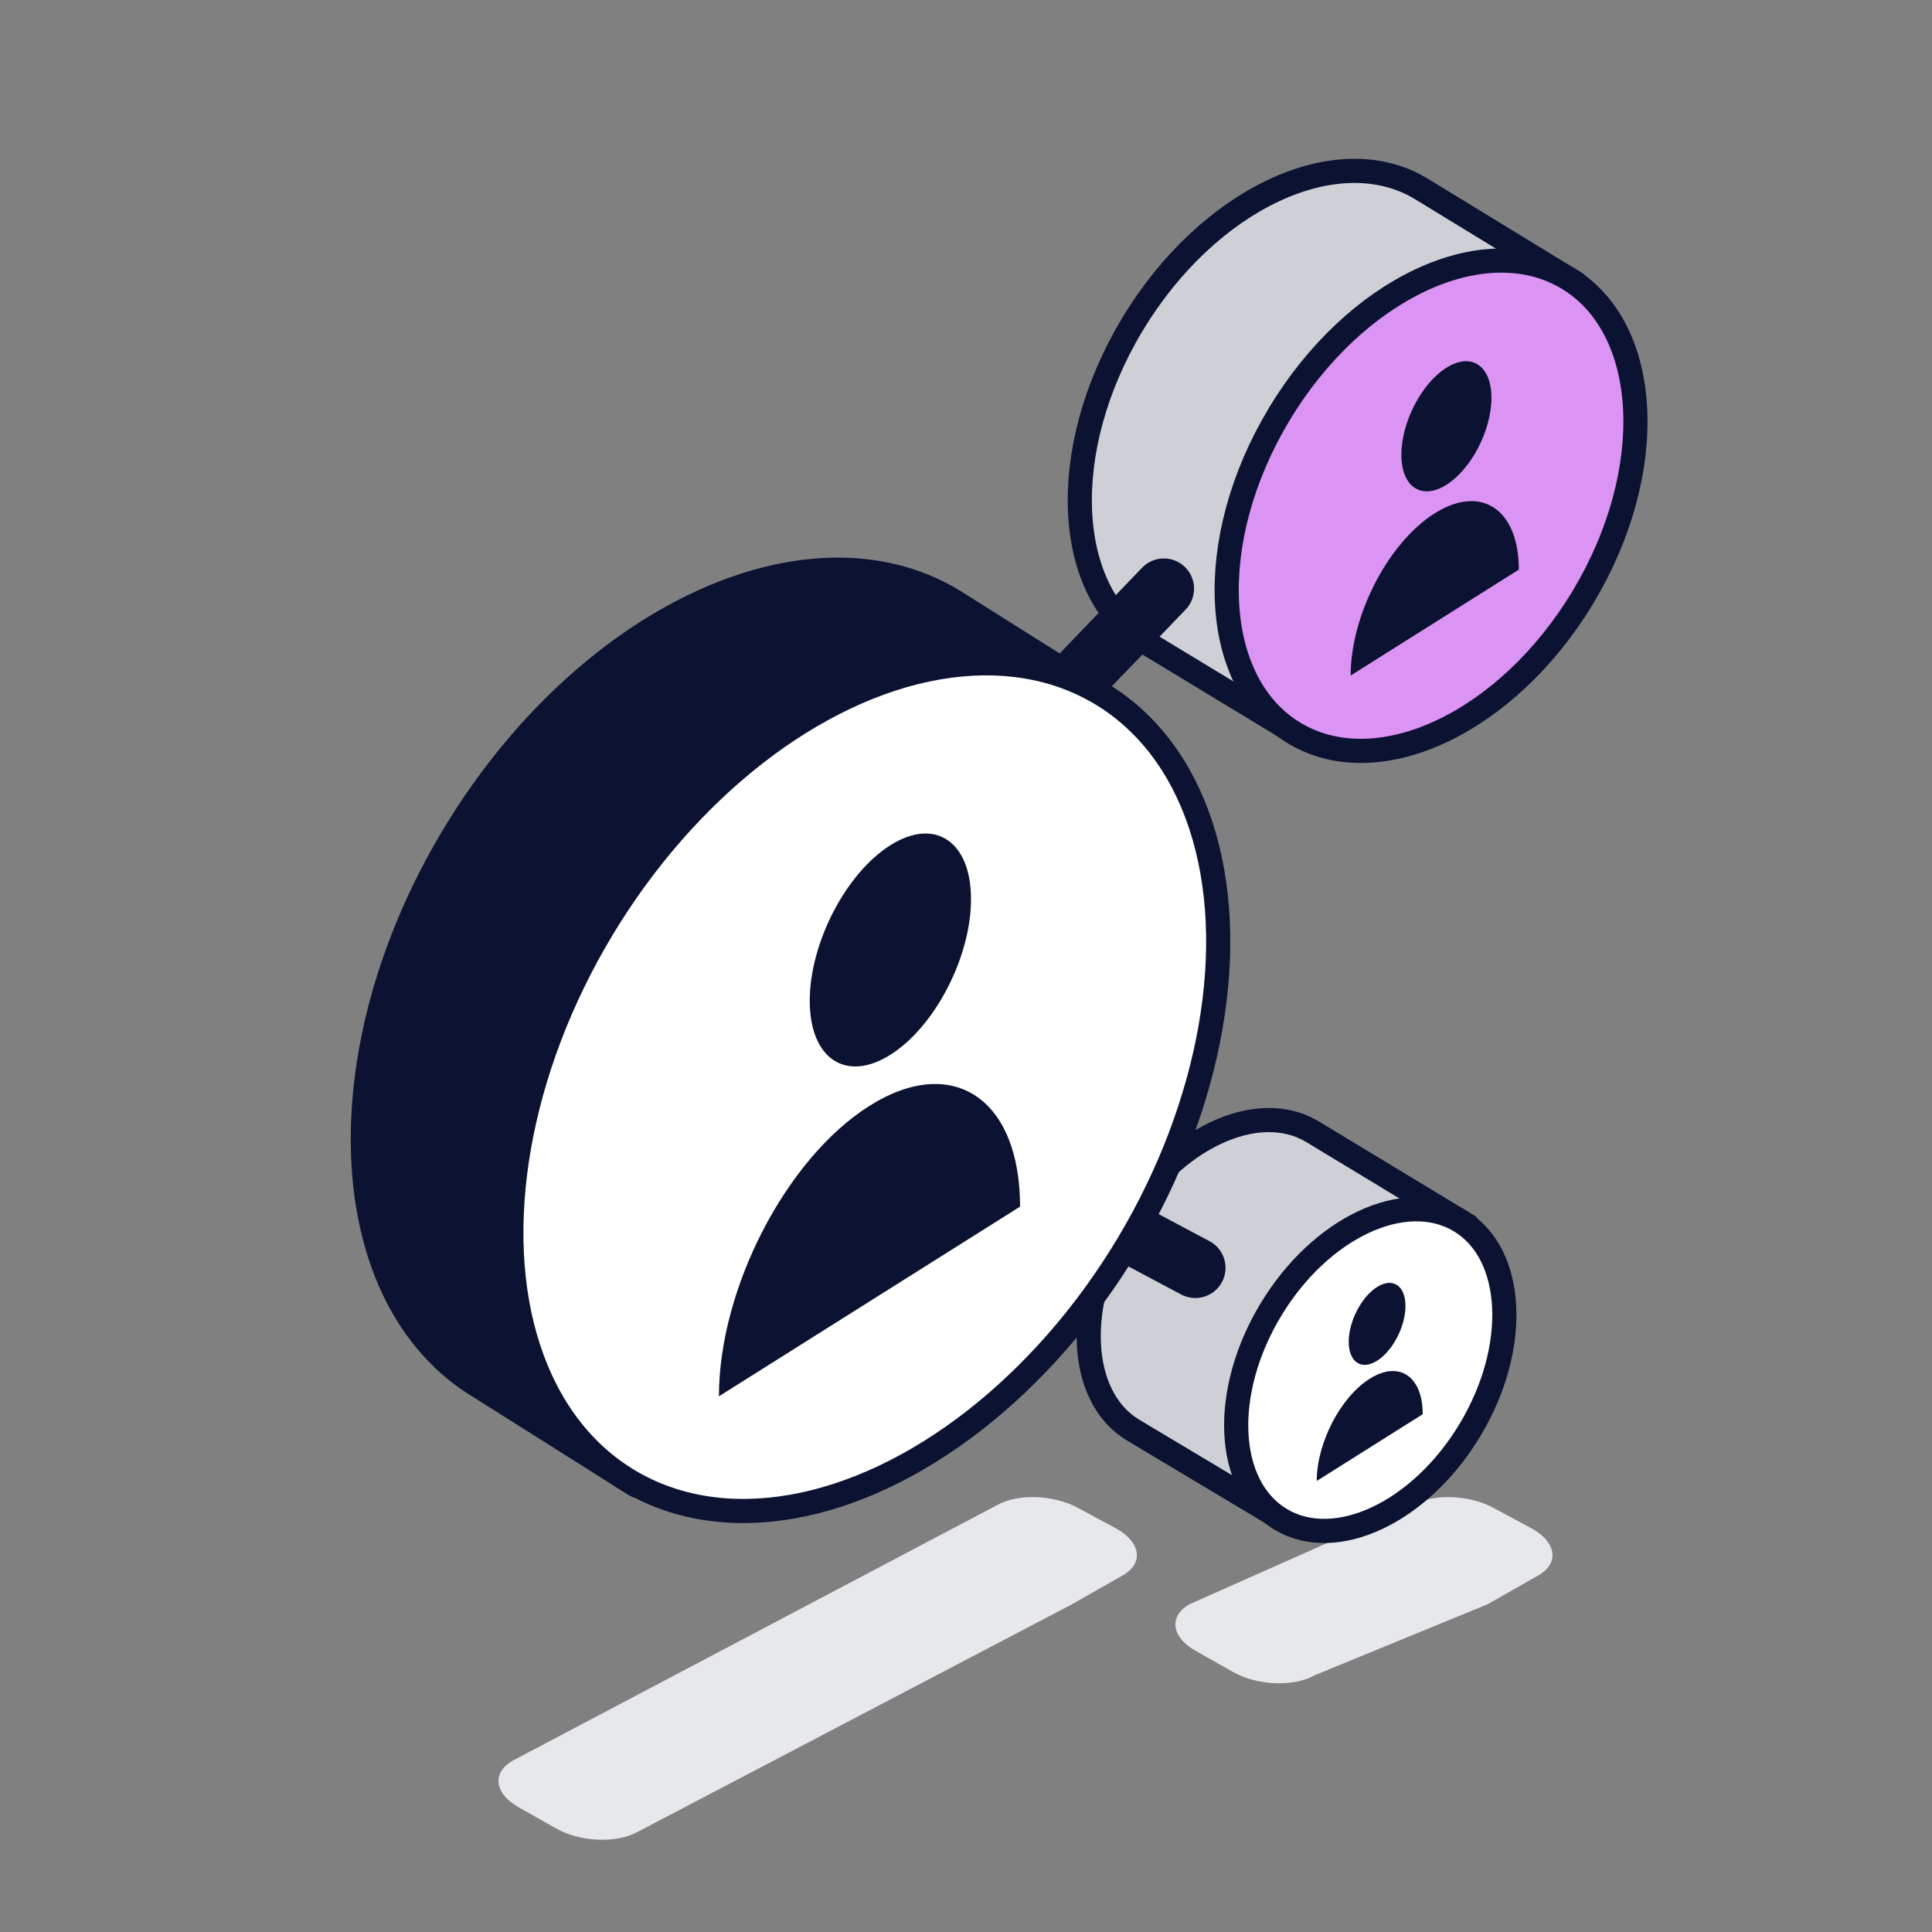 <svg width="64" height="64" viewBox="0 0 64 64" fill="none" xmlns="http://www.w3.org/2000/svg">
<rect x="0" y="0" width="64" height="64" fill="#808080" stroke="none"/>
<path d="M38.936 53.809C38.936 54.114 39.161 54.433 39.6 54.682L40.84 55.383C41.644 55.842 42.857 55.888 43.552 55.495L49.282 53.141L50.958 52.188C51.272 52.009 51.428 51.77 51.428 51.519C51.428 51.215 51.203 50.897 50.763 50.645L49.508 49.969C48.706 49.515 47.49 49.465 46.795 49.859L39.406 53.141C39.092 53.321 38.936 53.558 38.936 53.809Z" fill="#E7E8EB"/>
<path d="M37.203 40.447C35.563 43.177 35.712 46.278 37.536 47.374L42.353 50.255L48.367 40.447L43.476 37.488C41.652 36.392 38.844 37.717 37.203 40.447Z" fill="#CED0D6" stroke="#0C1231" stroke-width="0.8" stroke-miterlimit="10" stroke-linecap="round"/>
<path d="M39.128 42.882C39.615 43.141 40.221 42.956 40.48 42.468C40.74 41.981 40.555 41.375 40.067 41.116L39.128 42.882ZM40.067 41.116L36.201 39.06L35.262 40.825L39.128 42.882L40.067 41.116Z" fill="#0C1231"/>
<ellipse cx="45.392" cy="45.386" rx="3.853" ry="5.767" transform="rotate(31 45.392 45.386)" fill="white" stroke="#0C1231" stroke-width="0.8" stroke-linecap="round" stroke-linejoin="round"/>
<path d="M46.558 43.263C46.558 43.937 46.137 44.749 45.618 45.077C45.099 45.404 44.678 45.122 44.678 44.447C44.678 43.773 45.099 42.96 45.618 42.633C46.137 42.306 46.558 42.588 46.558 43.263Z" fill="#0C1231"/>
<path fill-rule="evenodd" clip-rule="evenodd" d="M47.13 46.847C47.13 45.587 46.344 45.061 45.375 45.672C44.405 46.283 43.619 47.799 43.619 49.059L47.13 46.847Z" fill="#0C1231"/>
<path d="M16.513 58.992C16.513 59.297 16.738 59.616 17.178 59.866L18.417 60.567C19.222 61.026 20.435 61.071 21.13 60.679L35.516 53.141L37.191 52.188C37.505 52.009 37.661 51.77 37.661 51.519C37.661 51.215 37.436 50.897 36.996 50.645L35.741 49.969C34.939 49.515 33.723 49.465 33.029 49.859L16.983 58.325C16.669 58.504 16.513 58.741 16.513 58.992Z" fill="#E7E8EB"/>
<path d="M37.506 10.757C35.006 14.918 35.233 19.645 38.013 21.316L42.728 24.174L51.942 9.226L47.067 6.247C44.287 4.577 40.007 6.596 37.506 10.757Z" fill="#CED0D6" stroke="#0C1231" stroke-width="0.8" stroke-miterlimit="10" stroke-linecap="round"/>
<ellipse cx="47.406" cy="16.753" rx="5.873" ry="8.79" transform="rotate(31 47.406 16.753)" fill="#DB93F4" stroke="#0C1231" stroke-width="0.8" stroke-linecap="round" stroke-linejoin="round"/>
<path d="M49.406 13.181C49.406 14.252 48.738 15.541 47.914 16.06C47.09 16.579 46.422 16.132 46.422 15.061C46.422 13.99 47.09 12.701 47.914 12.182C48.738 11.663 49.406 12.111 49.406 13.181Z" fill="#0C1231"/>
<path fill-rule="evenodd" clip-rule="evenodd" d="M50.313 18.869C50.313 16.87 49.066 16.035 47.527 17.004C45.989 17.973 44.742 20.38 44.742 22.378L50.313 18.869Z" fill="#0C1231"/>
<path d="M39.276 20.192C39.658 19.794 39.646 19.161 39.248 18.778C38.85 18.396 38.217 18.408 37.834 18.806L39.276 20.192ZM37.834 18.806L33.976 22.819L35.418 24.205L39.276 20.192L37.834 18.806Z" fill="#0C1231"/>
<path d="M15.022 27.685C10.698 34.881 11.09 43.057 15.898 45.946L21.078 49.212L36.492 22.994L31.557 19.886C26.749 16.997 19.346 20.488 15.022 27.685Z" fill="#0C1231" stroke="#0C1231" stroke-width="0.8" stroke-linecap="round" stroke-linejoin="round"/>
<ellipse cx="28.647" cy="36.013" rx="10.156" ry="15.201" transform="rotate(31 28.647 36.013)" fill="white" stroke="#0C1231" stroke-width="0.8" stroke-linecap="round" stroke-linejoin="round"/>
<path d="M32.166 29.787C32.166 31.704 30.97 34.011 29.495 34.941C28.02 35.87 26.824 35.069 26.824 33.153C26.824 31.235 28.02 28.928 29.495 27.999C30.97 27.069 32.166 27.87 32.166 29.787Z" fill="#0C1231"/>
<path fill-rule="evenodd" clip-rule="evenodd" d="M33.791 39.971C33.791 36.392 31.558 34.897 28.803 36.632C26.049 38.367 23.816 42.675 23.816 46.254L33.791 39.971Z" fill="#0C1231"/>
</svg>
